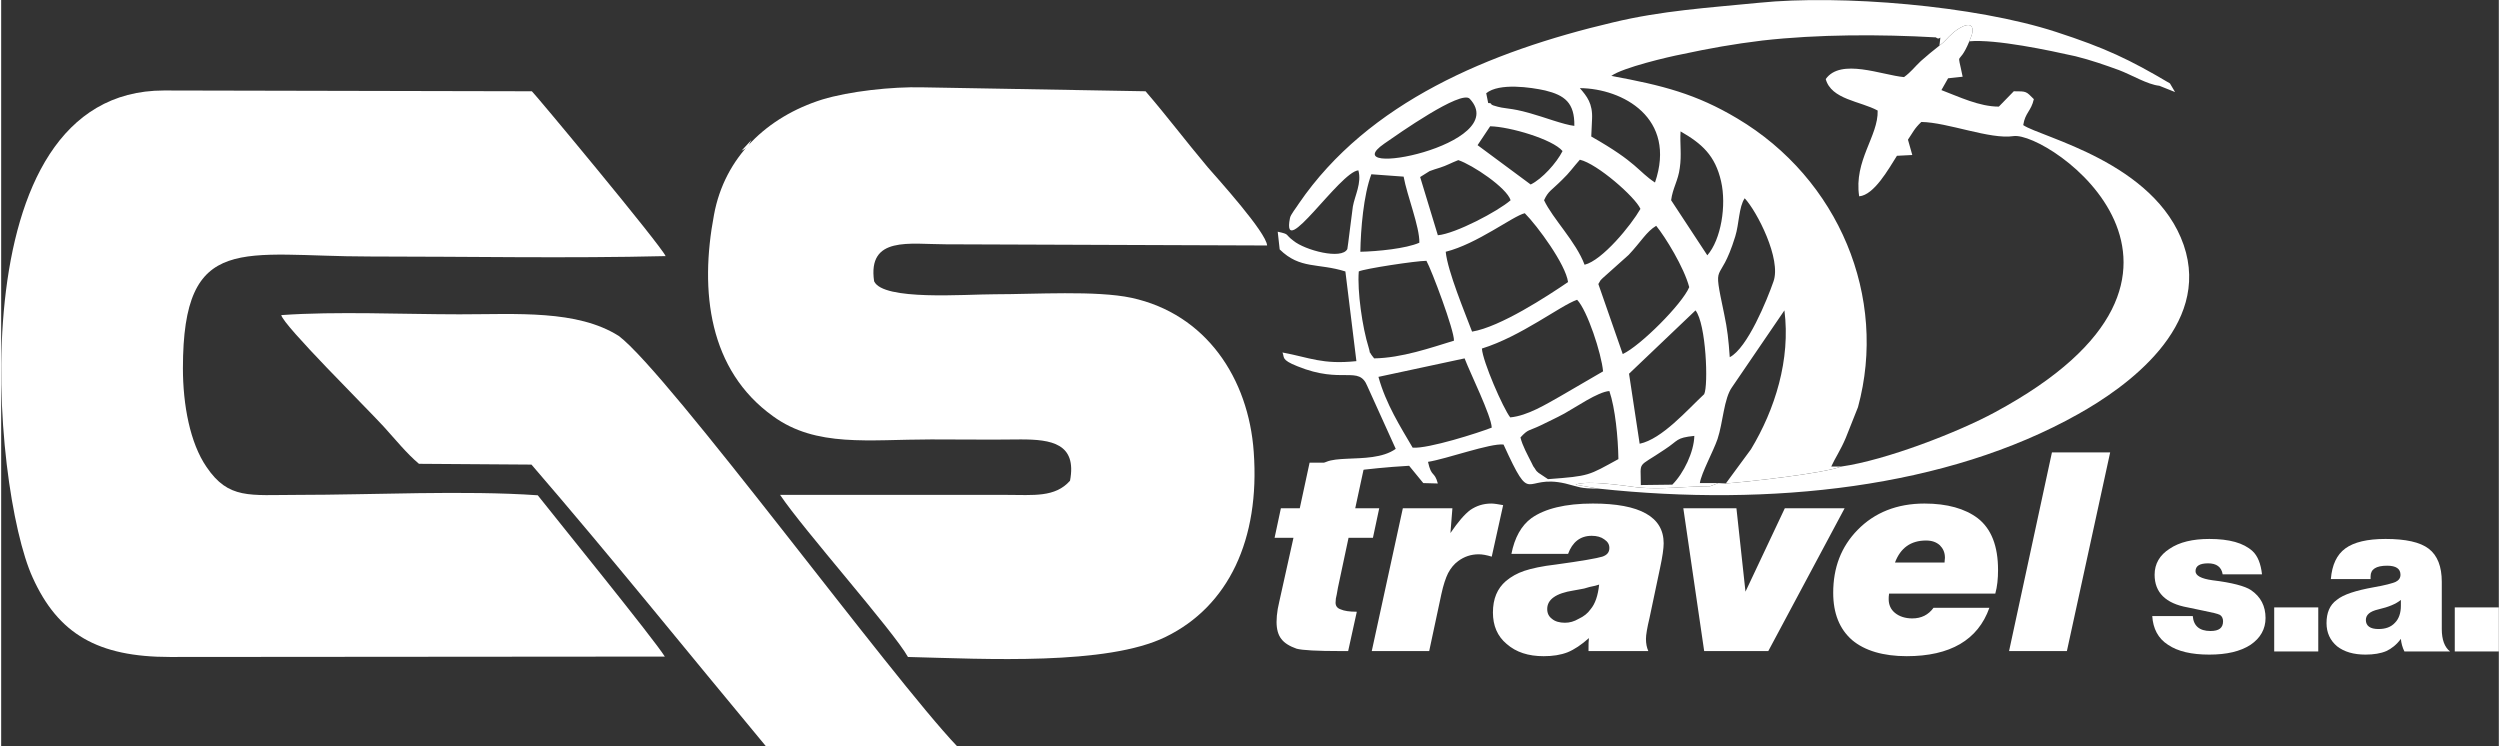 <?xml version="1.0" encoding="UTF-8"?>
<svg xmlns="http://www.w3.org/2000/svg" xmlns:xlink="http://www.w3.org/1999/xlink" xml:space="preserve" width="335px" height="100px" version="1.1" shape-rendering="geometricPrecision" text-rendering="geometricPrecision" image-rendering="optimizeQuality" fill-rule="evenodd" clip-rule="evenodd" viewBox="0 0 6349 1897">
 <rect x="0" y="0" width="6349" height="1897" fill="#333333" stroke="none"/>
 <g id="Layer_x0020_1">
  <g id="_1452866701600">
   <polygon fill="white" fill-rule="nonzero" points="5890,1544 5890,1656 5778,1656 5778,1544 "></polygon>
   <path fill="white" fill-rule="nonzero" d="M6100 1624c-11,15 -24,25 -37,31 -14,6 -32,9 -53,9 -30,0 -54,-7 -72,-21 -18,-15 -27,-35 -27,-59 0,-26 8,-46 26,-59 17,-14 49,-24 93,-32 29,-5 48,-10 57,-14 8,-4 12,-10 12,-18 0,-15 -11,-23 -34,-23 -28,0 -42,9 -42,27 0,2 0,5 0,7l-101 0c3,-36 15,-62 37,-78 22,-16 56,-24 102,-24 51,0 88,8 110,25 22,17 33,45 33,84l0 120c0,27 7,46 21,57l-116 0c-5,-10 -8,-21 -9,-32zm0 -99c-12,10 -31,18 -57,24 -22,5 -32,14 -32,27 0,15 11,23 32,23 18,0 32,-5 42,-16 10,-10 15,-25 15,-43l0 -15z"></path>
   <polygon fill="white" fill-rule="nonzero" points="6349,1544 6349,1656 6237,1656 6237,1544 "></polygon>
   <path fill="white" d="M462 936c0,-349 153,-284 474,-284 250,0 505,5 753,-1 -13,-29 -336,-417 -340,-419l-935 -2c-531,0 -437,1013 -334,1238 65,144 166,202 349,202l1258 -1c-28,-45 -279,-354 -323,-410 -186,-13 -420,-1 -612,-1 -120,0 -174,12 -230,-71 -42,-61 -60,-158 -60,-251z"></path>
   <path fill="white" d="M1812 546c-37,195 -13,395 150,512 110,80 243,59 402,59 76,0 152,1 228,0 77,0 143,10 125,105 -38,43 -93,36 -161,36l-576 0c58,87 289,347 325,412 197,5 506,22 655,-51 160,-78 240,-248 224,-470 -13,-187 -121,-351 -311,-392 -89,-19 -246,-9 -347,-9 -77,0 -284,17 -307,-33 -17,-116 91,-94 182,-94l817 3c-2,-33 -124,-168 -151,-199 -58,-69 -102,-128 -158,-193l-567 -10c-78,-2 -186,10 -255,31 -140,44 -248,146 -275,293z"></path>
   <path fill="white" d="M4248 1232l-80 1c0,-64 -11,-42 60,-90 37,-24 28,-30 76,-35 -1,41 -27,95 -56,124zm-386 -120c20,-22 21,-16 52,-31 24,-12 36,-17 60,-30 29,-16 85,-55 114,-57 15,44 22,117 23,173 -77,42 -72,43 -179,51l-24 -16c-5,-5 -4,-2 -10,-12 -5,-6 -4,-7 -8,-14 -10,-20 -23,-43 -28,-64zm445 -323c27,34 33,191 22,213 -43,40 -107,114 -164,126l-27 -178 169 -161zm-587 122c14,37 68,146 69,176 -33,13 -161,54 -201,51 -31,-53 -68,-111 -87,-180l219 -47zm44 -25c100,-31 199,-109 242,-124 26,27 62,137 66,182l-110 64c-34,19 -82,49 -126,53 -18,-23 -70,-142 -72,-175zm-313 -196c14,-7 146,-27 172,-27 13,23 71,177 70,203 -59,18 -133,44 -203,45 -4,-6 -5,-5 -11,-16 -7,-17 7,21 -3,-12 -16,-51 -29,-143 -25,-193zm609 32c7,-11 2,-6 11,-15l66 -59c32,-34 45,-59 70,-74 23,28 71,106 84,156 -18,43 -124,149 -169,170l-62 -178zm334 186c-3,-44 -6,-71 -14,-109 -31,-148 -13,-65 28,-198 10,-32 9,-75 24,-97 31,33 94,155 73,212 -16,46 -66,169 -111,192zm-722 -268c80,-20 171,-91 201,-98 32,32 104,130 110,175 -53,36 -172,114 -244,126 -18,-48 -62,-153 -67,-203zm-217 0c1,-57 8,-144 28,-197l82 6c9,49 41,128 40,168 -34,15 -106,22 -150,23zm790 -131c4,-31 18,-50 22,-82 5,-34 0,-60 2,-93 54,31 88,61 103,127 14,61 0,148 -35,188l-92 -140zm-323 0c11,-24 18,-24 46,-52 19,-18 28,-32 45,-51 44,10 141,95 154,125 -24,42 -97,131 -142,142 -22,-59 -81,-117 -103,-164zm-291 -74c10,-4 15,-5 27,-9 16,-5 28,-12 46,-19 36,12 123,70 133,102 -32,28 -140,85 -185,89l-45 -148 24 -15zm154 -114c50,1 159,33 184,63 -15,30 -52,71 -81,85l-135 -100 32 -48zm-269 44c36,-25 195,-137 217,-114 110,118 -350,206 -217,114zm277 -97c-1,-1 -4,-1 -5,-3 -1,-3 -4,-3 -8,-3l-5 -25c33,-27 114,-15 150,-7 49,12 75,31 74,90 -27,-3 -79,-23 -112,-32 -56,-16 -60,-9 -94,-20zm251 35c2,-40 -13,-58 -31,-79 109,1 247,76 191,240 -44,-29 -44,-50 -162,-117l2 -44zm-694 901c59,0 108,-13 229,-20l36 44 37 1c-9,-33 -16,-14 -25,-55 46,-7 159,-48 192,-44 74,162 48,74 157,99 37,9 36,13 84,13l-58 -10c30,-12 126,3 158,7 61,6 123,-3 184,-3l21 -8 -47 0c4,-26 34,-80 45,-112 14,-42 16,-103 37,-132l133 -195c16,125 -24,252 -85,353l-64 87c64,-5 250,-26 293,-43l-25 0c10,-22 24,-42 37,-73l31 -78c76,-279 -48,-580 -307,-734 -104,-62 -189,-84 -320,-108 28,-21 147,-49 179,-55 70,-15 131,-26 205,-35 142,-16 299,-16 441,-8 13,11 13,-16 9,21 16,-12 17,-17 35,-33 23,-19 52,-31 49,-2 0,4 -5,17 -8,24 67,-6 203,23 270,38 40,10 74,22 110,35 32,12 73,37 103,40l40 16 -13 -22c-103,-61 -164,-90 -290,-131 -206,-67 -547,-95 -754,-74 -132,13 -247,20 -372,50 -314,74 -622,203 -798,460 -6,10 -22,29 -23,38 -22,112 127,-118 174,-122 9,32 -9,64 -14,92 -2,12 -13,105 -14,108 -14,28 -108,3 -137,-21 -23,-17 -8,-16 -40,-23l5 45c52,51 97,34 167,56l28 228c-87,9 -118,-9 -188,-22 6,12 -5,18 38,35 115,47 156,-4 178,51l72 159c-66,47 -200,-1 -195,63z"></path>
   <path fill="white" d="M4927 116c-18,14 -31,25 -47,39 -18,17 -24,27 -43,41 -56,-5 -161,-49 -199,5 14,52 88,56 132,80 2,65 -61,127 -47,218 38,-3 75,-70 96,-103l39 -2 -11 -39c13,-19 16,-28 34,-45 67,1 175,45 234,36 89,-13 610,348 -47,702 -92,50 -277,122 -391,138 -43,17 -229,38 -293,43l-19 -1 -21 8c-61,0 -123,9 -184,3 -32,-4 -128,-19 -158,-7l58 10c439,47 886,-2 1219,-189 122,-68 340,-223 269,-430 -73,-211 -363,-274 -408,-305 5,-32 20,-35 27,-66 -20,-20 -18,-20 -51,-20l-38 39c-50,0 -101,-25 -146,-42l17 -30 37 -4c-15,-75 -12,-20 17,-90 3,-7 8,-20 8,-24 3,-29 -26,-17 -49,2 -18,16 -19,21 -35,33z"></path>
   <path fill="none" d="M1565 1434c132,3 373,14 496,-2 -9,-13 -22,-27 -34,-42 -7,-8 -11,-15 -16,-21 -7,-8 -3,-4 -12,-12l-12 -7c-19,22 -85,11 -116,11 -42,0 -83,0 -125,0 -81,0 -164,-1 -243,-3 9,24 14,25 32,46"></path>
   <path fill="white" d="M1882 383c23,-13 11,-1 25,-27l-25 27z"></path>
   <path fill="white" d="M1570 854c-106,-67 -259,-55 -405,-55 -143,0 -314,-8 -453,2 5,26 217,236 260,283 30,33 59,69 90,95l286 2c202,234 398,478 596,716l486 0c-167,-175 -733,-947 -860,-1043z"></path>
   <path fill="white" fill-rule="nonzero" d="M3442 1292l61 0 -16 75 -62 0 -27 127 -3 17c-2,7 -3,14 -3,21 0,8 4,14 13,17 9,4 22,6 41,6l-22 100 -19 0c-60,0 -97,-2 -112,-6 -17,-6 -31,-14 -39,-25 -8,-10 -12,-25 -12,-43 0,-10 1,-21 3,-33l4 -19 36 -162 -48 0 16 -75 48 0 25 -116 141 0 -25 116zm121 0l126 0 -5 63c19,-28 36,-48 51,-59 15,-10 32,-16 53,-16 8,0 18,2 30,4l-29 131c-13,-4 -24,-6 -33,-6 -20,0 -37,6 -52,17 -11,8 -19,18 -26,31 -6,12 -12,30 -17,53l-31 145 -146 0 79 -363zm420 116l-144 0c8,-41 25,-72 51,-91 34,-24 86,-37 156,-37 120,0 180,34 180,101 0,13 -3,34 -9,62l-27 128c-6,25 -9,43 -9,53 0,12 2,22 6,31l-152 0 0 -7c0,-9 0,-18 1,-26 -19,17 -37,29 -54,36 -18,7 -38,10 -61,10 -39,0 -70,-10 -94,-31 -24,-20 -35,-47 -35,-80 0,-35 11,-61 33,-80 13,-11 29,-20 47,-26 18,-6 45,-12 80,-16 66,-9 105,-16 118,-20 12,-4 18,-11 18,-22 0,-9 -4,-16 -13,-22 -8,-6 -19,-9 -32,-9 -29,0 -49,16 -60,46zm79 78c-5,2 -14,4 -24,6l-14 4c-3,1 -12,2 -27,5 -45,7 -67,23 -67,47 0,11 4,19 12,25 8,7 20,10 33,10 12,0 23,-3 35,-10 13,-6 23,-14 30,-24 12,-14 19,-35 22,-63zm624 -194l-194 363 -163 0 -53 -363 135 0 23 212 100 -212 152 0zm383 217l-270 0c-1,6 -1,11 -1,14 0,14 5,26 16,35 11,9 26,14 44,14 23,0 41,-9 54,-27l142 0c-29,82 -100,123 -210,123 -60,0 -107,-14 -139,-41 -32,-28 -48,-68 -48,-120 0,-64 20,-117 62,-160 43,-44 100,-67 170,-67 58,0 103,13 135,37 35,27 52,71 52,132 0,22 -2,42 -7,60zm-129 -79c0,-5 1,-9 1,-12 0,-14 -5,-24 -13,-32 -9,-8 -20,-12 -35,-12 -39,0 -65,19 -79,56l126 0zm273 -280l148 0 -110 505 -147 0 109 -505z"></path>
   <path fill="white" fill-rule="nonzero" d="M5468 1566l103 0c2,25 17,38 45,38 22,0 32,-8 32,-25 0,-7 -3,-13 -8,-16 -6,-3 -19,-6 -39,-10l-43 -9c-56,-10 -84,-38 -84,-83 0,-28 13,-50 38,-66 25,-17 59,-25 101,-25 51,0 87,10 110,31 13,12 21,32 24,59l-100 0c-3,-19 -16,-28 -37,-28 -22,0 -32,7 -32,20 0,11 14,19 43,23 50,6 83,15 98,25 25,17 37,41 37,71 0,28 -13,51 -38,68 -26,17 -61,25 -105,25 -45,0 -80,-8 -105,-25 -25,-16 -38,-41 -40,-73z"></path>
  </g>
 </g>
</svg>
